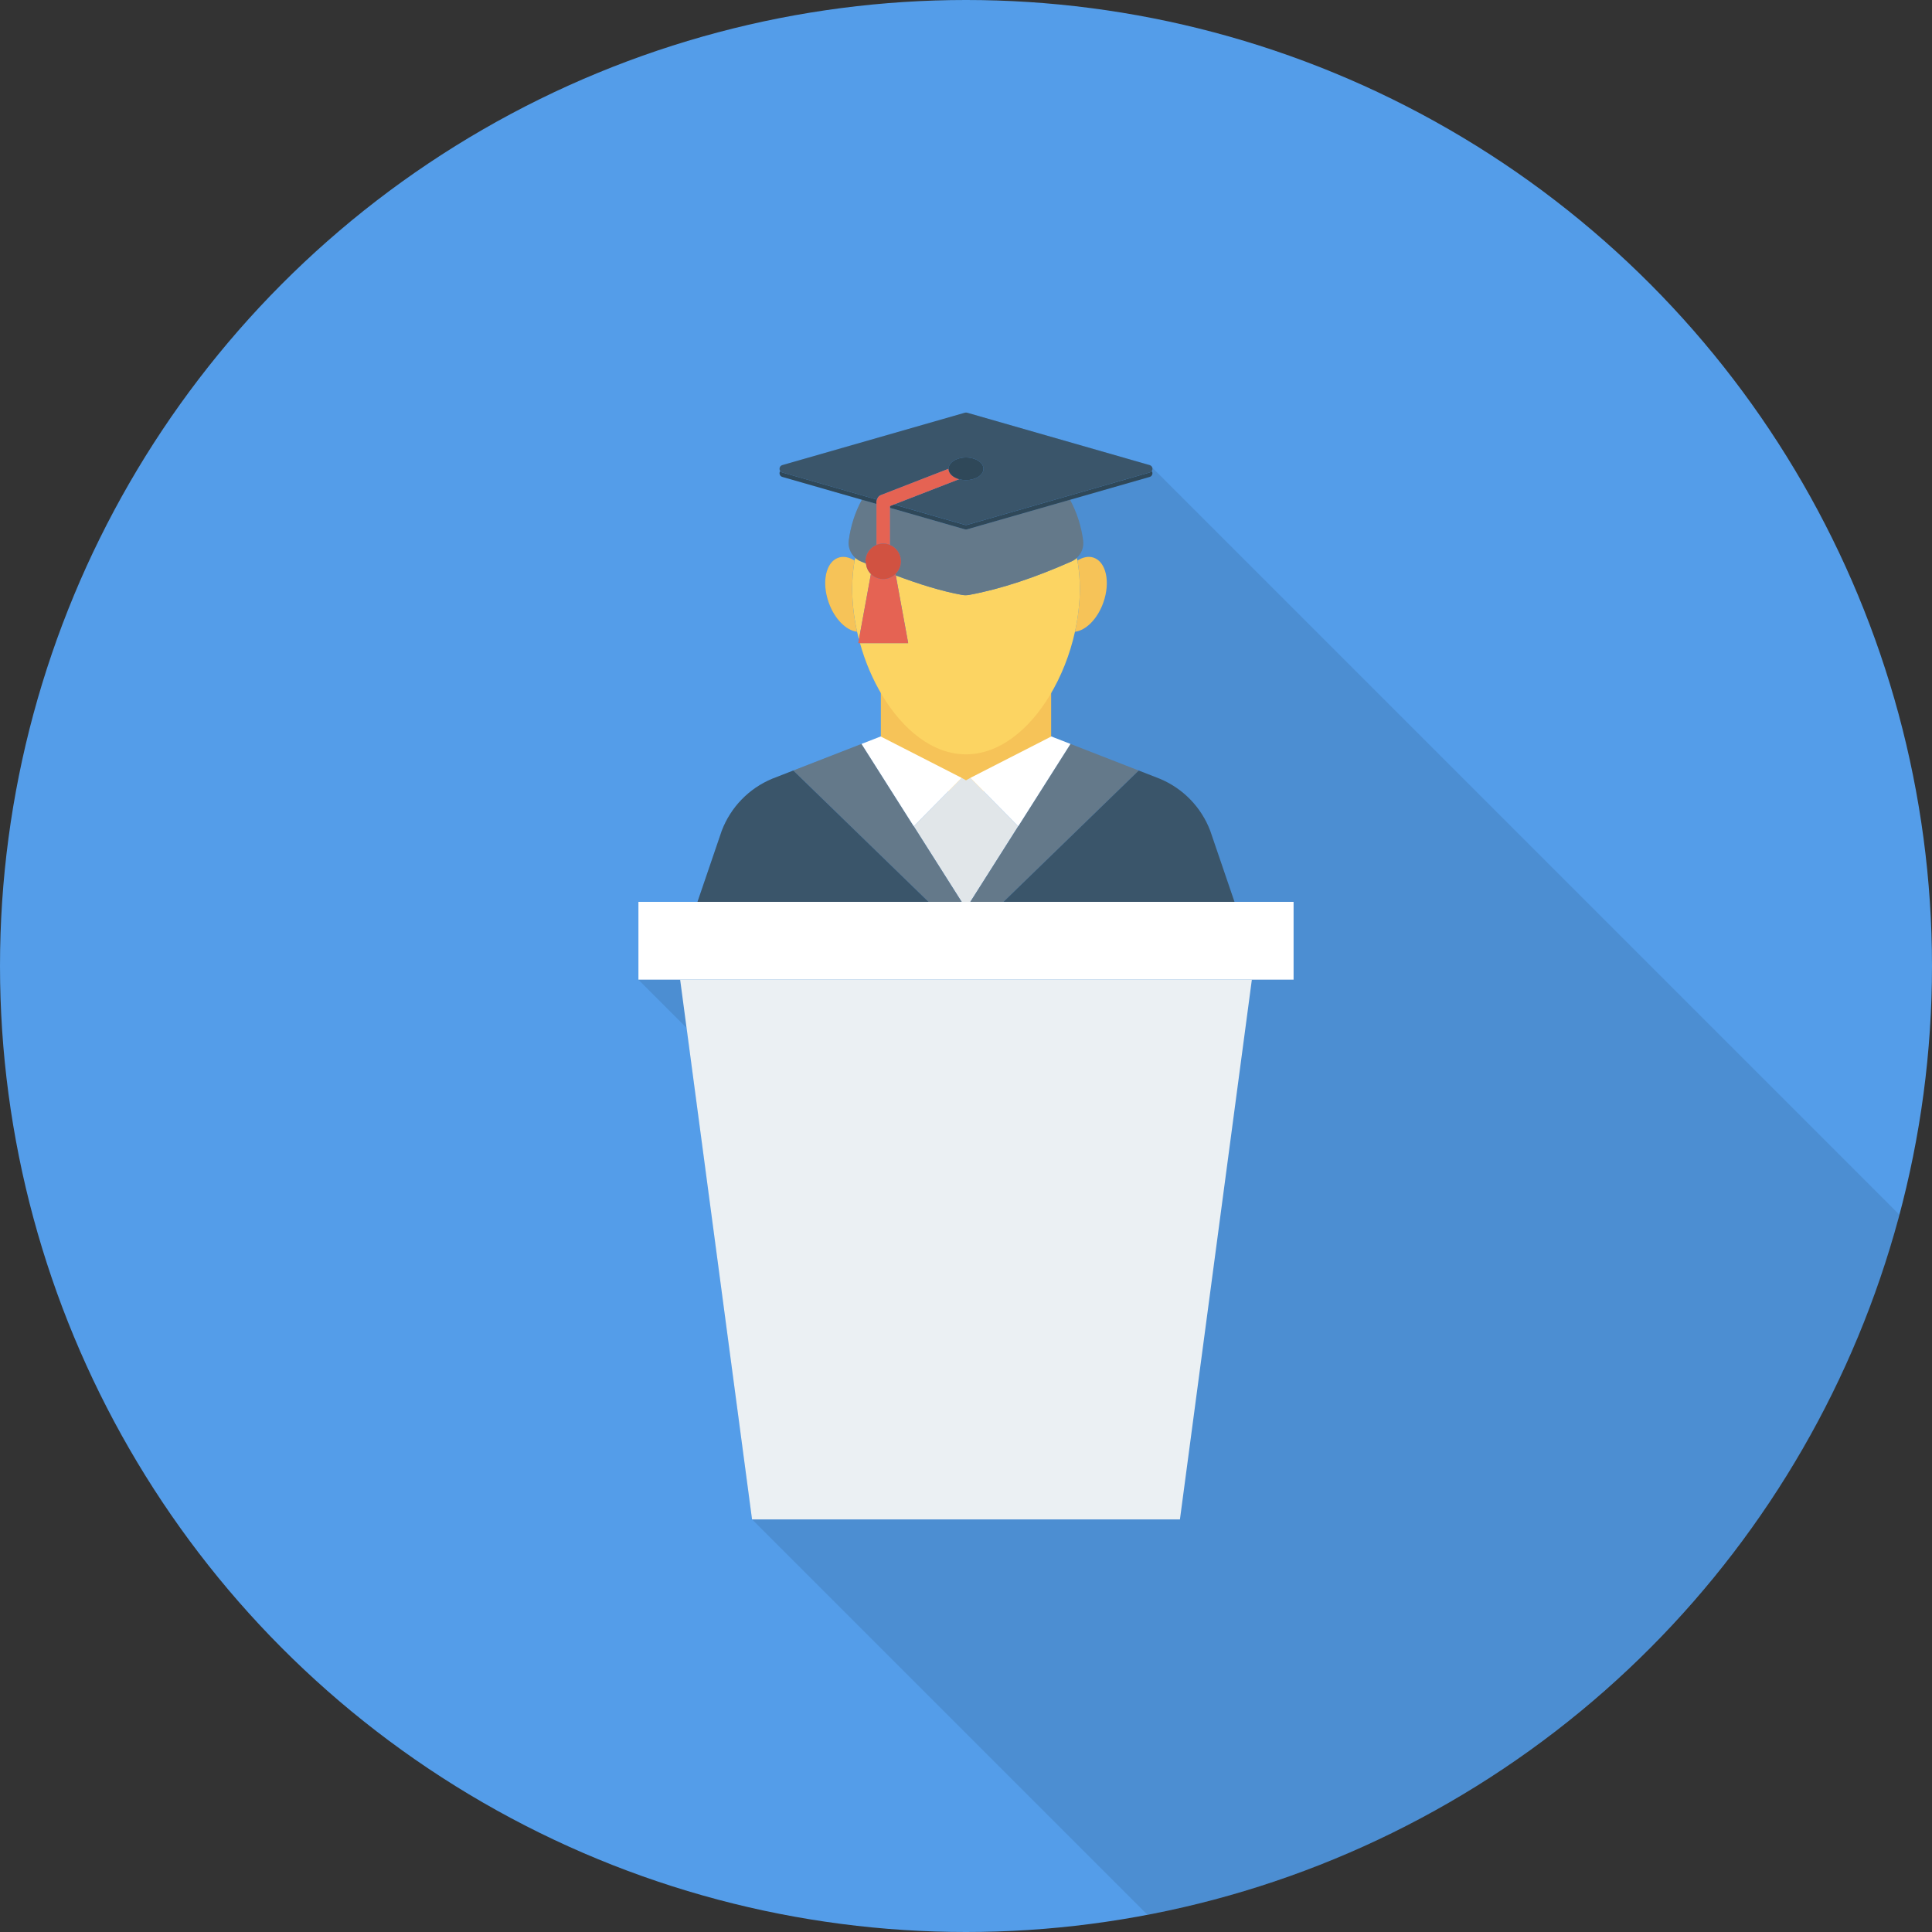 <?xml version="1.0" encoding="iso-8859-1"?>
<svg version="1.1" id="Layer_1" xmlns="http://www.w3.org/2000/svg" xmlns:xlink="http://www.w3.org/1999/xlink" x="0px" y="0px"
	 viewBox="0 0 512 512" style="enable-background:new 0 0 512 512;" xml:space="preserve">
<rect x="0" y="0" width="512" height="512" fill="#333333" stroke="none"/>
<circle style="fill:#549de9;" cx="256" cy="256" r="256"/>
<path style="opacity:0.1;enable-background:new    ;" d="M256.267,109.376c-0.16-0.053-0.373-0.053-0.533,0l-48.427,13.867
	c-0.693,0.213-0.907,1.067-0.533,1.6c-0.373,0.48-0.16,1.333,0.533,1.547l21.12,6.027c-1.813,3.307-2.987,6.933-3.467,10.773
	c-0.267,1.76,0.427,3.467,1.707,4.64c-0.053,0.213-0.16,0.48-0.16,0.747c-1.493-0.907-2.987-1.28-4.373-0.8
	c-3.253,1.173-4.427,6.453-2.56,11.84c1.547,4.427,4.64,7.467,7.573,7.787c0.107,0.693,0.32,1.387,0.48,2.027l-0.16,1.013h0.427
	c1.387,4.96,3.413,9.707,5.973,13.92v11.04l-0.48-0.213l-5.067,1.973l-18.08,7.04l-5.6,2.187c-6.187,2.56-10.987,7.52-13.387,13.76
	l-6.4,18.88h-15.68v20.587l12.795,12.795l17.339,130.245L304.08,507.429c96.784-18.4,174.251-91.237,199.307-185.493
	L304.693,123.243L256.267,109.376z"/>
<path style="fill:#F6C358;" d="M256,212.117l1.168-0.635l21.397-10.747v-21.701c-5.616,9.104-13.632,15.536-22.565,15.536
	c-8.933,0-16.955-6.432-22.565-15.536v21.701l21.397,10.747L256,212.117z"/>
<polygon style="fill:#E1E6E9;" points="254.853,239.003 256,239.003 257.147,239.003 283.685,197.147 269.84,218.981 
	257.147,206.149 256,206.784 254.853,206.149 242.16,218.981 228.315,197.147 "/>
<polygon style="fill:#64798A;" points="254.853,239.003 228.315,197.147 210.224,204.197 246.059,239.003 "/>
<path style="fill:#3A556A;" d="M210.224,204.197l-5.589,2.181c-6.155,2.56-10.981,7.541-13.355,13.771l-6.437,18.853h61.221
	L210.224,204.197z"/>
<polygon style="fill:#FFFFFF;" points="242.16,218.981 254.645,206.363 254.853,206.149 233.84,195.403 233.387,195.168 
	228.315,197.147 "/>
<polygon style="fill:#64798A;" points="257.147,239.003 265.941,239.003 301.776,204.197 283.685,197.147 "/>
<path style="fill:#3A556A;" d="M327.157,239.003l-6.437-18.853c-2.373-6.229-7.2-11.211-13.355-13.771l-5.589-2.181l-35.84,34.805
	H327.157z"/>
<polygon style="fill:#FFFFFF;" points="257.355,206.363 269.84,218.981 283.685,197.147 278.613,195.168 278.16,195.403 
	257.147,206.149 "/>
<g>
	<path style="fill:#F6C358;" d="M284.875,167.424c2.891-0.336,5.989-3.381,7.536-7.792c1.888-5.381,0.736-10.683-2.565-11.84
		c-1.365-0.48-2.875-0.139-4.32,0.757c0.416,2.32,0.64,4.8,0.64,7.456C286.16,159.787,285.701,163.643,284.875,167.424z"/>
	<path style="fill:#F6C358;" d="M226.48,148.549c-1.445-0.901-2.96-1.237-4.325-0.757c-3.301,1.157-4.453,6.459-2.565,11.84
		c1.547,4.411,4.645,7.456,7.536,7.792c-0.832-3.781-1.285-7.637-1.285-11.419C225.84,153.355,226.064,150.869,226.48,148.549z"/>
</g>
<g>
	<path style="fill:#FCD462;" d="M256,199.904c8.773,0,16.645-6.437,22.16-15.536c3.051-5.04,5.381-10.88,6.715-16.944
		c0.832-3.781,1.291-7.637,1.291-11.419c0-2.651-0.224-5.136-0.64-7.456c-0.043-0.24-0.107-0.459-0.155-0.693
		c-0.416,0.373-0.891,0.693-1.424,0.928c-9.493,4.208-18.576,7.296-27.115,8.869c-0.613,0.112-1.243,0.117-1.856,0.005
		c-5.536-1.008-11.456-2.869-17.579-5.173l3.28,17.947h-12.784c1.376,4.981,3.408,9.733,5.952,13.931
		C239.355,193.472,247.227,199.904,256,199.904z"/>
	<path style="fill:#FCD462;" d="M230.8,152.117c-0.747-0.725-1.189-1.712-1.328-2.8c-0.459-0.197-0.907-0.368-1.365-0.565
		c-0.544-0.235-1.035-0.555-1.456-0.939c-0.048,0.251-0.117,0.48-0.165,0.736c-0.416,2.32-0.64,4.8-0.64,7.456
		c0,3.781,0.459,7.637,1.285,11.419c0.149,0.677,0.331,1.344,0.507,2.016L230.8,152.117z"/>
</g>
<g>
	<path style="fill:#64798A;" d="M256.277,140.272c-0.181,0.053-0.379,0.053-0.56,0l-19.867-5.701v9.835
		c1.707,0.709,2.907,2.379,2.907,4.341c0,1.328-0.56,2.517-1.445,3.371l0.069,0.368c6.123,2.304,12.043,4.165,17.579,5.173
		c0.613,0.112,1.243,0.112,1.856-0.005c8.539-1.573,17.627-4.661,27.115-8.869c0.533-0.235,1.008-0.555,1.424-0.928
		c1.259-1.141,1.92-2.843,1.696-4.597c-0.496-3.877-1.701-7.525-3.477-10.827L256.277,140.272z"/>
	<path style="fill:#64798A;" d="M228.101,148.752c0.459,0.197,0.907,0.368,1.365,0.565c-0.027-0.197-0.117-0.368-0.117-0.571
		c0-1.963,1.205-3.637,2.907-4.341v-10.864l-3.856-1.104c-1.771,3.285-2.971,6.923-3.467,10.779
		c-0.224,1.76,0.443,3.467,1.707,4.608C227.067,148.203,227.557,148.517,228.101,148.752z"/>
</g>
<g>
	<path style="fill:#2F4859;" d="M304.677,125.211l-48.4,13.893c-0.181,0.053-0.379,0.053-0.56,0l-18.811-5.397l-1.056,0.411v0.459
		l19.867,5.701c0.181,0.053,0.379,0.053,0.56,0l27.307-7.835l21.093-6.053c0.731-0.208,0.912-1.04,0.549-1.557
		C305.104,124.997,304.923,125.136,304.677,125.211z"/>
	<path style="fill:#2F4859;" d="M232.261,132.885c0-0.171,0.101-0.315,0.149-0.475l-25.088-7.2
		c-0.245-0.069-0.427-0.213-0.549-0.384c-0.363,0.523-0.181,1.349,0.549,1.557l21.083,6.053l3.856,1.104V132.885z"/>
</g>
<path style="fill:#3A556A;" d="M207.323,125.211l25.088,7.2c0.155-0.528,0.469-0.997,0.997-1.2l17.963-6.981
	c0.005-1.653,2.075-2.987,4.629-2.987c2.555,0,4.629,1.339,4.629,2.997c0,1.659-2.075,2.992-4.629,2.992
	c-0.645,0-1.259-0.085-1.813-0.24l-17.275,6.709l18.811,5.397c0.181,0.053,0.379,0.053,0.56,0l48.4-13.893
	c0.245-0.069,0.427-0.213,0.549-0.384c0.363-0.523,0.181-1.349-0.549-1.557l-48.4-13.893c-0.181-0.053-0.379-0.053-0.56,0
	l-48.4,13.893c-0.731,0.208-0.917,1.04-0.549,1.557C206.896,124.997,207.077,125.136,207.323,125.211z"/>
<path style="fill:#E56353;" d="M235.856,144.405v-9.835v-0.459l1.056-0.411l17.275-6.709c-1.653-0.459-2.816-1.515-2.816-2.757
	v-0.005l-17.963,6.981c-0.528,0.203-0.848,0.672-0.997,1.2c-0.048,0.16-0.149,0.299-0.149,0.475v0.656v10.864
	c0.555-0.229,1.157-0.363,1.797-0.363C234.693,144.043,235.301,144.176,235.856,144.405z"/>
<path style="fill:#2F4859;" d="M254.187,126.992c0.555,0.155,1.168,0.24,1.813,0.24c2.555,0,4.629-1.339,4.629-2.997
	s-2.075-2.992-4.629-2.992c-2.555,0-4.624,1.339-4.629,2.987v0.005C251.371,125.472,252.533,126.533,254.187,126.992z"/>
<path style="fill:#E56353;" d="M237.387,152.485l-0.069-0.368c-0.848,0.816-1.989,1.333-3.259,1.333
	c-1.269,0-2.416-0.517-3.259-1.333l-3.168,17.323l-0.181,0.992h0.443h12.779L237.387,152.485z"/>
<path style="fill:#D15241;" d="M238.763,148.747c0-1.963-1.2-3.637-2.907-4.341c-0.555-0.229-1.163-0.363-1.797-0.363
	c-0.64,0-1.243,0.133-1.797,0.363c-1.707,0.704-2.907,2.379-2.907,4.341c0,0.203,0.091,0.373,0.117,0.571
	c0.139,1.088,0.581,2.075,1.328,2.8c0.848,0.816,1.989,1.333,3.259,1.333c1.269,0,2.416-0.517,3.259-1.333
	C238.203,151.264,238.763,150.075,238.763,148.747z"/>
<polygon style="fill:#FFFFFF;" points="327.157,239.003 265.941,239.003 257.147,239.003 256,239.003 254.853,239.003 
	246.059,239.003 184.843,239.003 169.189,239.003 169.189,259.616 180.245,259.616 331.755,259.616 342.811,259.616 
	342.811,239.003 "/>
<polygon style="fill:#EBF0F3;" points="199.301,402.667 312.693,402.667 331.755,259.616 180.245,259.616 "/>
<g>
</g>
<g>
</g>
<g>
</g>
<g>
</g>
<g>
</g>
<g>
</g>
<g>
</g>
<g>
</g>
<g>
</g>
<g>
</g>
<g>
</g>
<g>
</g>
<g>
</g>
<g>
</g>
<g>
</g>
</svg>
